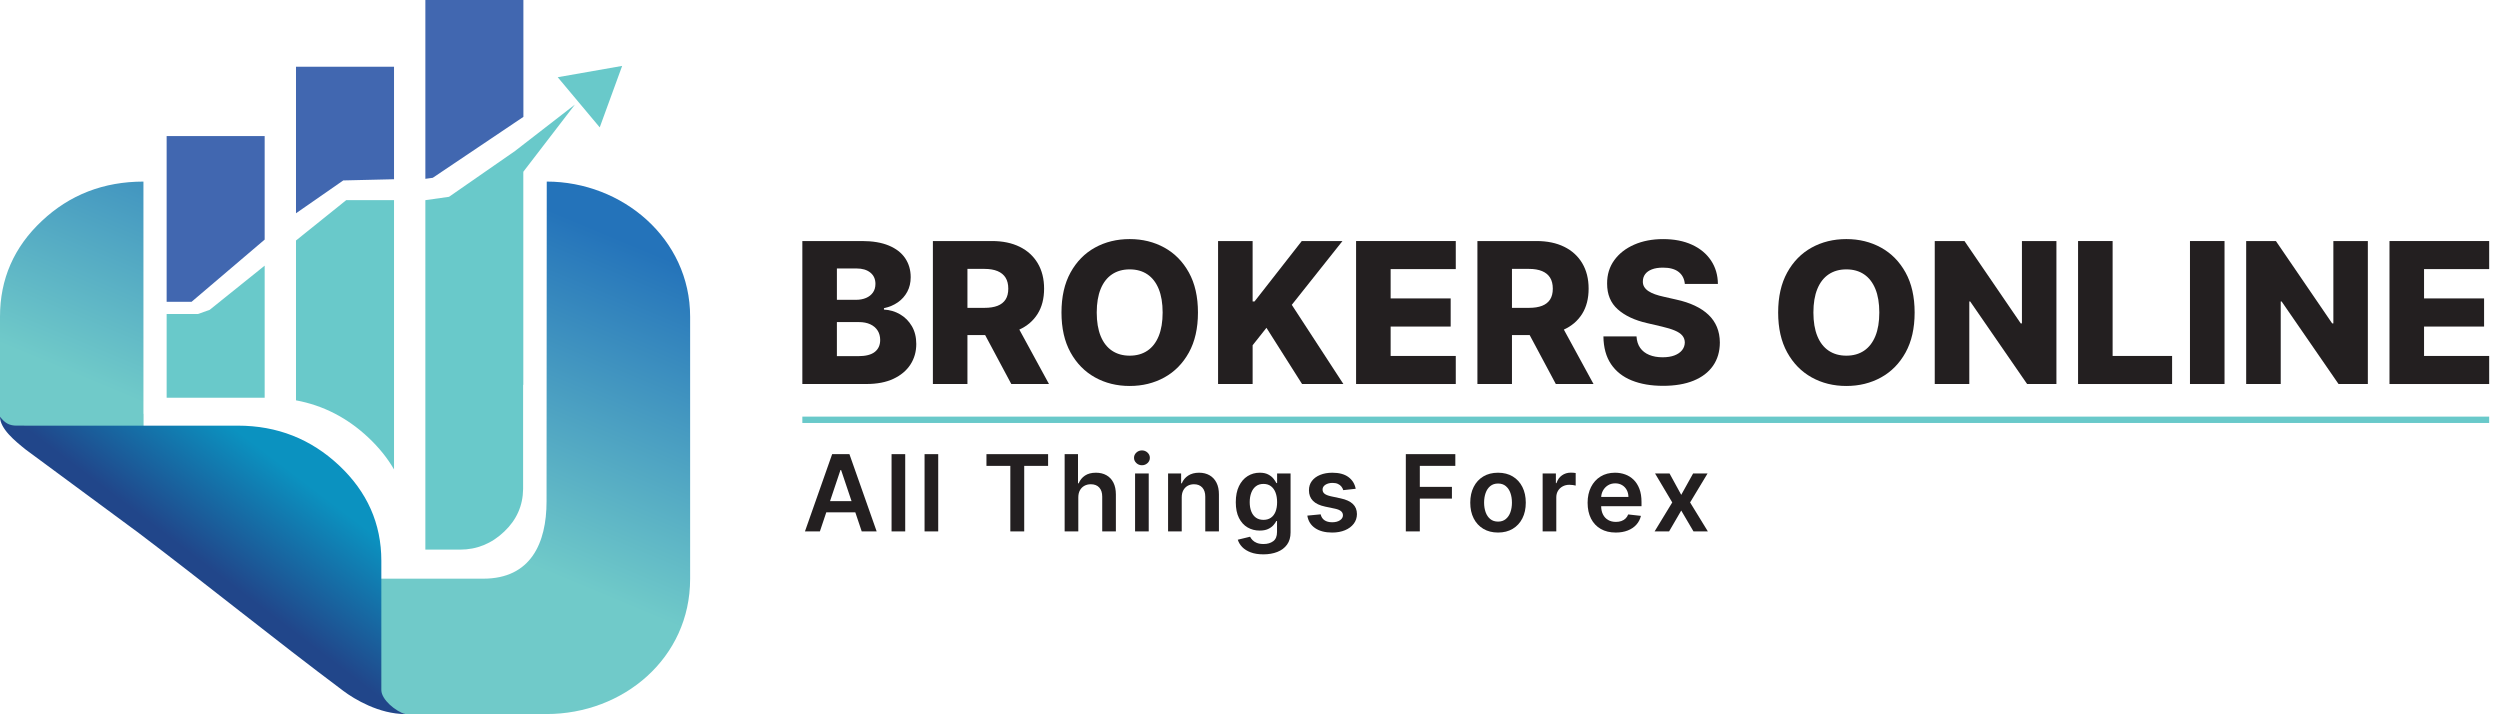 <?xml version="1.0" encoding="UTF-8"?>
<svg xmlns="http://www.w3.org/2000/svg" xmlns:xlink="http://www.w3.org/1999/xlink" id="b" width="490.394" height="140.068" viewBox="0 0 490.394 140.068">
  <defs>
    <style>.l{fill:#4167b0;}.l,.m,.n,.o{fill-rule:evenodd;}.p,.m{fill:#69c9ca;}.n{fill:url(#g);}.o{fill:url(#e);}.q{fill:#231f20;}</style>
    <linearGradient id="e" x1="50.813" y1="128.17" x2="93.024" y2="27.201" gradientUnits="userSpaceOnUse">
      <stop offset=".333" stop-color="#70cac9"></stop>
      <stop offset=".935" stop-color="#2473ba"></stop>
    </linearGradient>
    <linearGradient id="g" x1="40.003" y1="110.581" x2="60.125" y2="84.095" gradientUnits="userSpaceOnUse">
      <stop offset="0" stop-color="#21468a"></stop>
      <stop offset=".743" stop-color="#0b92c0"></stop>
    </linearGradient>
  </defs>
  <g id="c">
    <g id="d">
      <path class="o" d="m0,62.602v-.483c0-7.377,2.737-13.653,8.207-18.776,5.465-5.144,12.109-7.719,19.93-7.724v45.57h.026v21.084c0,.971.108,1.89.322,2.762L.208,82.486l-.208-.755v-19.129h0Zm107.249-26.984c14.847.018,28.125,11.2,28.125,26.5v51.447c0,15.531-13.102,26.5-28.163,26.5h-27.943l-11.245-5.125-28.361-21.451c.294.016.592.022.896.022h16.163l.001-.001h38.096c9.302,0,12.394-6.973,12.394-15.147l.038-62.745h0Z"></path>
    </g>
    <g id="f">
      <path class="n" d="m0,81.731c.997,1.33,1.895,1.76,3.288,1.76l43.352.003c7.724,0,14.345,2.61,19.875,7.805,5.518,5.183,8.288,11.428,8.288,18.695v25.37c0,1.842,2.788,4.188,4.719,4.705-5.154,0-9.979-2.898-12.166-4.538-13.789-10.33-26.81-20.895-40.128-30.969l-22.159-16.356c-2.156-1.728-5.069-4.103-5.069-6.475h0Z"></path>
    </g>
    <g id="h">
      <polygon class="l" points="32.688 59.2 37.579 59.2 51.916 46.998 51.916 26.695 32.688 26.695 32.688 59.2"></polygon>
      <polygon class="l" points="58.062 41.834 67.333 35.393 77.291 35.16 77.291 13.085 58.062 13.085 58.062 41.834"></polygon>
      <polygon class="l" points="102.668 0 83.438 0 83.438 35.076 84.891 34.877 102.67 22.925 102.668 0"></polygon>
    </g>
    <g id="i">
      <path class="m" d="m122.04,12.928l-2.199,6.029-2.199,6.028-4.121-4.92-4.121-4.918,6.32-1.11,6.32-1.11h0Zm-19.372,20.743v.124h-.018v41.697h-.038v3.875h0v16.559c-.039,3.26-1.272,6.049-3.703,8.348-2.468,2.359-5.362,3.54-8.69,3.54h-6.781V39.263l4.639-.656,12.941-8.982,11.755-9.109-10.104,13.154h0Zm-25.376,5.592v52.82c-1.294-2.231-2.973-4.317-5.035-6.254-4.123-3.873-8.854-6.311-14.195-7.299v-31.355l9.85-7.913h9.38Zm-25.375,12.848v25.905h-19.229v-16.424h6.158l2.279-.812,10.791-8.67h0Z"></path>
    </g>
  </g>
  <g id="j">
    <path class="q" d="m157.386,75.326v-28.045h11.695c2.1,0,3.859.297,5.279.89,1.419.594,2.488,1.424,3.205,2.492.716,1.068,1.075,2.306,1.075,3.711,0,1.068-.224,2.02-.671,2.855s-1.063,1.527-1.849,2.074c-.785.548-1.693.932-2.725,1.15v.274c1.132.055,2.18.36,3.143.917.963.558,1.737,1.331,2.321,2.321.584.991.876,2.162.876,3.513,0,1.506-.383,2.851-1.15,4.033-.767,1.182-1.876,2.113-3.328,2.793-1.452.681-3.213,1.02-5.286,1.02h-12.585Zm6.778-16.515h3.752c.739,0,1.397-.124,1.972-.37.575-.246,1.025-.603,1.349-1.068.324-.466.486-1.026.486-1.685,0-.94-.334-1.679-1-2.218s-1.566-.808-2.698-.808h-3.862v6.149Zm0,11.051h4.19c1.47,0,2.554-.278,3.252-.835.698-.558,1.048-1.333,1.048-2.328,0-.722-.169-1.345-.507-1.869-.338-.525-.817-.932-1.438-1.219-.621-.288-1.365-.432-2.232-.432h-4.314v6.683Z"></path>
    <path class="q" d="m182.993,75.326v-28.045h11.585c2.1,0,3.915.377,5.443,1.13,1.529.753,2.709,1.831,3.54,3.232s1.246,3.061,1.246,4.978c0,1.944-.424,3.595-1.273,4.95s-2.054,2.388-3.615,3.095c-1.561.708-3.41,1.062-5.546,1.062h-7.327v-5.341h6.067c1.022,0,1.878-.135,2.567-.403.69-.27,1.212-.681,1.568-1.232.356-.553.534-1.263.534-2.13s-.178-1.586-.534-2.157c-.356-.57-.881-1-1.575-1.287s-1.547-.432-2.561-.432h-3.342v22.581h-6.778Zm15.789-12.817l6.984,12.817h-7.394l-6.847-12.817h7.258Z"></path>
    <path class="q" d="m234.989,61.304c0,3.086-.594,5.701-1.78,7.847-1.187,2.146-2.792,3.774-4.814,4.889-2.022,1.114-4.289,1.671-6.799,1.671-2.519,0-4.788-.561-6.806-1.685-2.018-1.123-3.618-2.755-4.8-4.896-1.183-2.141-1.773-4.75-1.773-7.826,0-3.086.591-5.701,1.773-7.847,1.182-2.146,2.782-3.775,4.8-4.889,2.018-1.114,4.286-1.67,6.806-1.67,2.511,0,4.777.557,6.799,1.67,2.022,1.114,3.627,2.744,4.814,4.889,1.187,2.146,1.78,4.761,1.78,7.847Zm-6.929,0c0-1.826-.258-3.369-.774-4.629s-1.255-2.213-2.218-2.862c-.963-.648-2.121-.972-3.472-.972-1.342,0-2.497.324-3.464.972-.968.648-1.71,1.602-2.225,2.862-.516,1.26-.774,2.803-.774,4.629s.258,3.368.774,4.628c.516,1.261,1.257,2.215,2.225,2.862.967.648,2.123.973,3.464.973,1.351,0,2.508-.324,3.472-.973.963-.647,1.703-1.602,2.218-2.862.516-1.26.774-2.802.774-4.628Z"></path>
    <path class="q" d="m238.933,75.326v-28.045h6.778v11.859h.37l9.271-11.859h7.984l-9.942,12.516,10.12,15.529h-8.106l-6.984-11.023-2.711,3.423v7.601h-6.778Z"></path>
    <path class="q" d="m266.006,75.326v-28.045h19.555v5.505h-12.777v5.752h11.777v5.519h-11.777v5.766h12.777v5.505h-19.555Z"></path>
    <path class="q" d="m289.806,75.326v-28.045h11.585c2.101,0,3.915.377,5.443,1.13,1.529.753,2.71,1.831,3.54,3.232.831,1.401,1.246,3.061,1.246,4.978,0,1.944-.424,3.595-1.273,4.95-.849,1.355-2.054,2.388-3.615,3.095-1.56.708-3.409,1.062-5.546,1.062h-7.327v-5.341h6.067c1.022,0,1.878-.135,2.567-.403.69-.27,1.212-.681,1.568-1.232.355-.553.534-1.263.534-2.13s-.179-1.586-.534-2.157c-.356-.57-.881-1-1.575-1.287-.694-.288-1.547-.432-2.561-.432h-3.342v22.581h-6.778Zm15.789-12.817l6.984,12.817h-7.394l-6.848-12.817h7.258Z"></path>
    <path class="q" d="m330.491,55.688c-.092-1.004-.496-1.787-1.213-2.348s-1.736-.842-3.061-.842c-.877,0-1.607.114-2.191.343-.584.228-1.022.54-1.315.938-.292.397-.442.851-.451,1.363-.019.42.065.789.253,1.108.188.32.461.601.821.843.361.242.797.454,1.309.637.51.183,1.086.342,1.725.479l2.41.548c1.389.301,2.613.703,3.678,1.205,1.062.502,1.957,1.1,2.684,1.794.727.693,1.275,1.492,1.65,2.396.373.904.566,1.918.574,3.041-.008,1.77-.457,3.291-1.342,4.56-.885,1.27-2.156,2.241-3.814,2.917-1.656.676-3.652,1.014-5.99,1.014-2.346,0-4.391-.352-6.135-1.055s-3.1-1.772-4.067-3.204c-.968-1.434-1.465-3.246-1.492-5.436h6.491c.055.903.296,1.656.726,2.259.429.603,1.02,1.06,1.772,1.37.754.31,1.627.465,2.623.465.912,0,1.691-.123,2.334-.369.644-.247,1.139-.589,1.486-1.027s.525-.94.535-1.506c-.01-.53-.174-.984-.494-1.363s-.81-.707-1.473-.985-1.504-.536-2.525-.774l-2.931-.685c-2.429-.557-4.341-1.458-5.737-2.704-1.397-1.246-2.091-2.933-2.082-5.061-.009-1.734.456-3.254,1.397-4.56s2.241-2.323,3.903-3.054c1.661-.73,3.556-1.095,5.683-1.095,2.172,0,4.061.368,5.662,1.102,1.603.735,2.846,1.765,3.732,3.088.885,1.324,1.338,2.857,1.355,4.601h-6.49Z"></path>
    <path class="q" d="m375.57,61.304c0,3.086-.593,5.701-1.78,7.847-1.187,2.146-2.791,3.774-4.814,4.889-2.022,1.114-4.288,1.671-6.799,1.671-2.519,0-4.788-.561-6.806-1.685s-3.617-2.755-4.8-4.896-1.773-4.75-1.773-7.826c0-3.086.591-5.701,1.773-7.847s2.782-3.775,4.8-4.889c2.018-1.114,4.286-1.67,6.806-1.67,2.511,0,4.777.557,6.799,1.67,2.022,1.114,3.627,2.744,4.814,4.889,1.188,2.146,1.78,4.761,1.78,7.847Zm-6.929,0c0-1.826-.258-3.369-.773-4.629-.517-1.26-1.256-2.213-2.219-2.862s-2.12-.972-3.472-.972c-1.342,0-2.497.324-3.465.972s-1.709,1.602-2.225,2.862c-.517,1.26-.774,2.803-.774,4.629s.258,3.368.774,4.628c.516,1.261,1.257,2.215,2.225,2.862.968.648,2.123.973,3.465.973,1.352,0,2.509-.324,3.472-.973.963-.647,1.702-1.602,2.219-2.862.516-1.26.773-2.802.773-4.628Z"></path>
    <path class="q" d="m403.383,47.281v28.045h-5.751l-11.161-16.186h-.178v16.186h-6.778v-28.045h5.833l11.037,16.159h.233v-16.159h6.765Z"></path>
    <path class="q" d="m407.628,75.326v-28.045h6.778v22.541h11.667v5.505h-18.445Z"></path>
    <path class="q" d="m436.358,47.281v28.045h-6.778v-28.045h6.778Z"></path>
    <path class="q" d="m464.471,47.281v28.045h-5.751l-11.161-16.186h-.178v16.186h-6.778v-28.045h5.833l11.037,16.159h.233v-16.159h6.765Z"></path>
    <path class="q" d="m468.716,75.326v-28.045h19.555v5.505h-12.776v5.752h11.776v5.519h-11.776v5.766h12.776v5.505h-19.555Z"></path>
    <path class="q" d="m160.827,104.24h-2.93l5.335-15.155h3.389l5.343,15.155h-2.931l-4.048-12.048h-.119l-4.04,12.048Zm.096-5.942h7.992v2.205h-7.992v-2.205Z"></path>
    <path class="q" d="m177.565,89.085v15.155h-2.679v-15.155h2.679Z"></path>
    <path class="q" d="m184.038,89.085v15.155h-2.679v-15.155h2.679Z"></path>
    <path class="q" d="m193.5,91.386v-2.301h12.092v2.301h-4.685v12.854h-2.723v-12.854h-4.685Z"></path>
    <path class="q" d="m211.517,97.58v6.66h-2.679v-15.155h2.62v5.72h.133c.266-.641.68-1.147,1.239-1.52.56-.372,1.274-.559,2.143-.559.789,0,1.478.165,2.064.496.587.33,1.042.814,1.366,1.45.323.637.484,1.413.484,2.331v7.237h-2.679v-6.823c0-.765-.196-1.36-.588-1.787s-.941-.64-1.647-.64c-.474,0-.896.102-1.269.307-.373.205-.664.5-.874.885-.209.385-.315.851-.315,1.398Z"></path>
    <path class="q" d="m224,91.261c-.424,0-.789-.144-1.095-.43-.306-.286-.459-.629-.459-1.028,0-.4.153-.741.459-1.025.306-.283.671-.426,1.095-.426.429,0,.795.144,1.099.43.303.286.455.629.455,1.028s-.152.741-.455,1.025c-.304.283-.67.426-1.099.426Zm-1.347,12.979v-11.367h2.679v11.367h-2.679Z"></path>
    <path class="q" d="m231.805,97.58v6.66h-2.679v-11.367h2.561v1.932h.133c.261-.636.679-1.142,1.254-1.517s1.287-.562,2.135-.562c.784,0,1.469.168,2.054.503.585.336,1.038.821,1.361,1.458s.482,1.408.477,2.316v7.237h-2.679v-6.823c0-.76-.196-1.353-.588-1.783-.393-.43-.934-.644-1.625-.644-.469,0-.884.102-1.247.307-.362.205-.646.5-.851.885s-.307.851-.307,1.398Z"></path>
    <path class="q" d="m247.818,108.739c-.962,0-1.789-.129-2.479-.389-.691-.259-1.246-.606-1.665-1.039-.419-.435-.71-.915-.874-1.443l2.413-.585c.108.223.267.443.474.663.207.219.487.401.84.547.353.145.798.219,1.336.219.76,0,1.389-.184,1.887-.552.498-.367.747-.971.747-1.809v-2.153h-.133c-.138.276-.339.56-.603.851-.264.291-.612.535-1.044.732s-.973.296-1.624.296c-.874,0-1.664-.206-2.372-.617-.708-.412-1.27-1.029-1.687-1.851-.417-.821-.625-1.852-.625-3.09,0-1.248.208-2.303.625-3.163.416-.861.981-1.515,1.691-1.961s1.502-.67,2.376-.67c.666,0,1.215.112,1.647.337s.776.493,1.032.807.452.607.585.884h.148v-1.88h2.642v11.552c0,.973-.232,1.776-.696,2.413-.463.637-1.098,1.112-1.902,1.428-.804.316-1.717.474-2.738.474Zm.022-6.764c.567,0,1.051-.138,1.451-.414.399-.276.703-.674.91-1.191.207-.519.311-1.14.311-1.865,0-.715-.102-1.342-.307-1.88-.205-.537-.506-.955-.903-1.254-.398-.299-.884-.447-1.462-.447-.597,0-1.095.155-1.495.466s-.701.736-.903,1.276-.303,1.153-.303,1.839c0,.696.102,1.304.307,1.824.205.52.508.925.91,1.214.402.288.896.433,1.483.433Z"></path>
    <path class="q" d="m265.932,95.878l-2.442.267c-.069-.247-.189-.478-.359-.695-.17-.218-.398-.393-.684-.525-.287-.134-.637-.2-1.051-.2-.557,0-1.025.121-1.402.362-.377.242-.564.556-.559.94-.005.33.117.599.366.807.249.207.663.377,1.24.51l1.939.415c1.075.231,1.876.6,2.401,1.103s.79,1.162.795,1.976c-.005.716-.213,1.346-.625,1.891-.412.546-.983.971-1.713,1.277-.731.306-1.569.458-2.516.458-1.391,0-2.511-.292-3.36-.877-.849-.584-1.354-1.399-1.517-2.445l2.612-.252c.119.514.37.9.755,1.162s.886.393,1.502.393c.636,0,1.148-.131,1.536-.393.387-.262.581-.585.581-.97,0-.325-.124-.594-.373-.807-.249-.212-.635-.375-1.158-.488l-1.939-.407c-1.09-.227-1.897-.61-2.42-1.15s-.782-1.225-.777-2.054c-.005-.7.186-1.309.574-1.824.387-.516.927-.915,1.621-1.198.693-.284,1.494-.426,2.401-.426,1.332,0,2.381.283,3.148.851s1.242,1.335,1.425,2.302Z"></path>
    <path class="q" d="m275.763,104.24v-15.155h9.71v2.301h-6.964v4.115h6.298v2.301h-6.298v6.439h-2.746Z"></path>
    <path class="q" d="m293.848,104.462c-1.11,0-2.072-.244-2.886-.732-.815-.488-1.444-1.172-1.891-2.05-.446-.878-.669-1.904-.669-3.078,0-1.175.223-2.203.669-3.086.447-.883,1.077-1.569,1.891-2.058.814-.488,1.776-.732,2.886-.732s2.072.244,2.886.732,1.444,1.175,1.891,2.058.67,1.911.67,3.086c0,1.174-.224,2.2-.67,3.078s-1.077,1.562-1.891,2.05-1.776.732-2.886.732Zm.015-2.146c.602,0,1.105-.167,1.509-.5.405-.333.707-.78.907-1.343s.3-1.19.3-1.88c0-.695-.1-1.325-.3-1.891-.2-.565-.502-1.015-.907-1.351-.404-.335-.908-.503-1.509-.503-.617,0-1.129.168-1.536.503-.407.336-.71.786-.91,1.351-.2.565-.3,1.195-.3,1.891,0,.69.1,1.317.3,1.88.2.562.503,1.01.91,1.343.407.333.918.5,1.536.5Z"></path>
    <path class="q" d="m302.601,104.24v-11.367h2.598v1.895h.118c.207-.655.564-1.162,1.069-1.52.506-.357,1.084-.536,1.735-.536.147,0,.315.006.499.019.185.012.34.03.463.056v2.464c-.113-.039-.292-.075-.537-.107-.244-.032-.479-.048-.706-.048-.488,0-.927.104-1.313.315-.388.21-.692.499-.914.869s-.333.797-.333,1.28v6.683h-2.679Z"></path>
    <path class="q" d="m316.941,104.462c-1.14,0-2.123-.237-2.949-.714-.826-.476-1.462-1.151-1.905-2.027-.444-.876-.666-1.908-.666-3.098,0-1.169.223-2.196.669-3.082.447-.885,1.072-1.576,1.876-2.072.805-.495,1.749-.743,2.835-.743.7,0,1.362.112,1.986.337s1.177.571,1.658,1.039c.48.469.859,1.065,1.136,1.787.276.724.414,1.583.414,2.579v.821h-9.316v-1.806h6.749c-.005-.513-.116-.97-.333-1.372-.218-.402-.519-.719-.907-.951-.387-.231-.837-.348-1.35-.348-.548,0-1.029.132-1.443.396-.414.265-.736.609-.966,1.036s-.347.894-.352,1.402v1.576c0,.661.121,1.228.362,1.698.242.472.58.832,1.014,1.081.435.249.942.373,1.525.373.39,0,.742-.055,1.058-.166s.59-.275.821-.492c.232-.217.407-.486.525-.807l2.502.281c-.158.661-.458,1.237-.899,1.728-.441.491-1.005.871-1.691,1.14-.685.27-1.47.403-2.353.403Z"></path>
    <path class="q" d="m327.492,92.873l2.294,4.196,2.331-4.196h2.834l-3.427,5.684,3.486,5.684h-2.82l-2.404-4.093-2.383,4.093h-2.842l3.463-5.684-3.374-5.684h2.842Z"></path>
  </g>
  <g id="k">
    <polyline class="p" points="488.27 81.722 488.27 82.969 157.386 82.969 157.386 81.722 157.386 81.722"></polyline>
  </g>
</svg>
